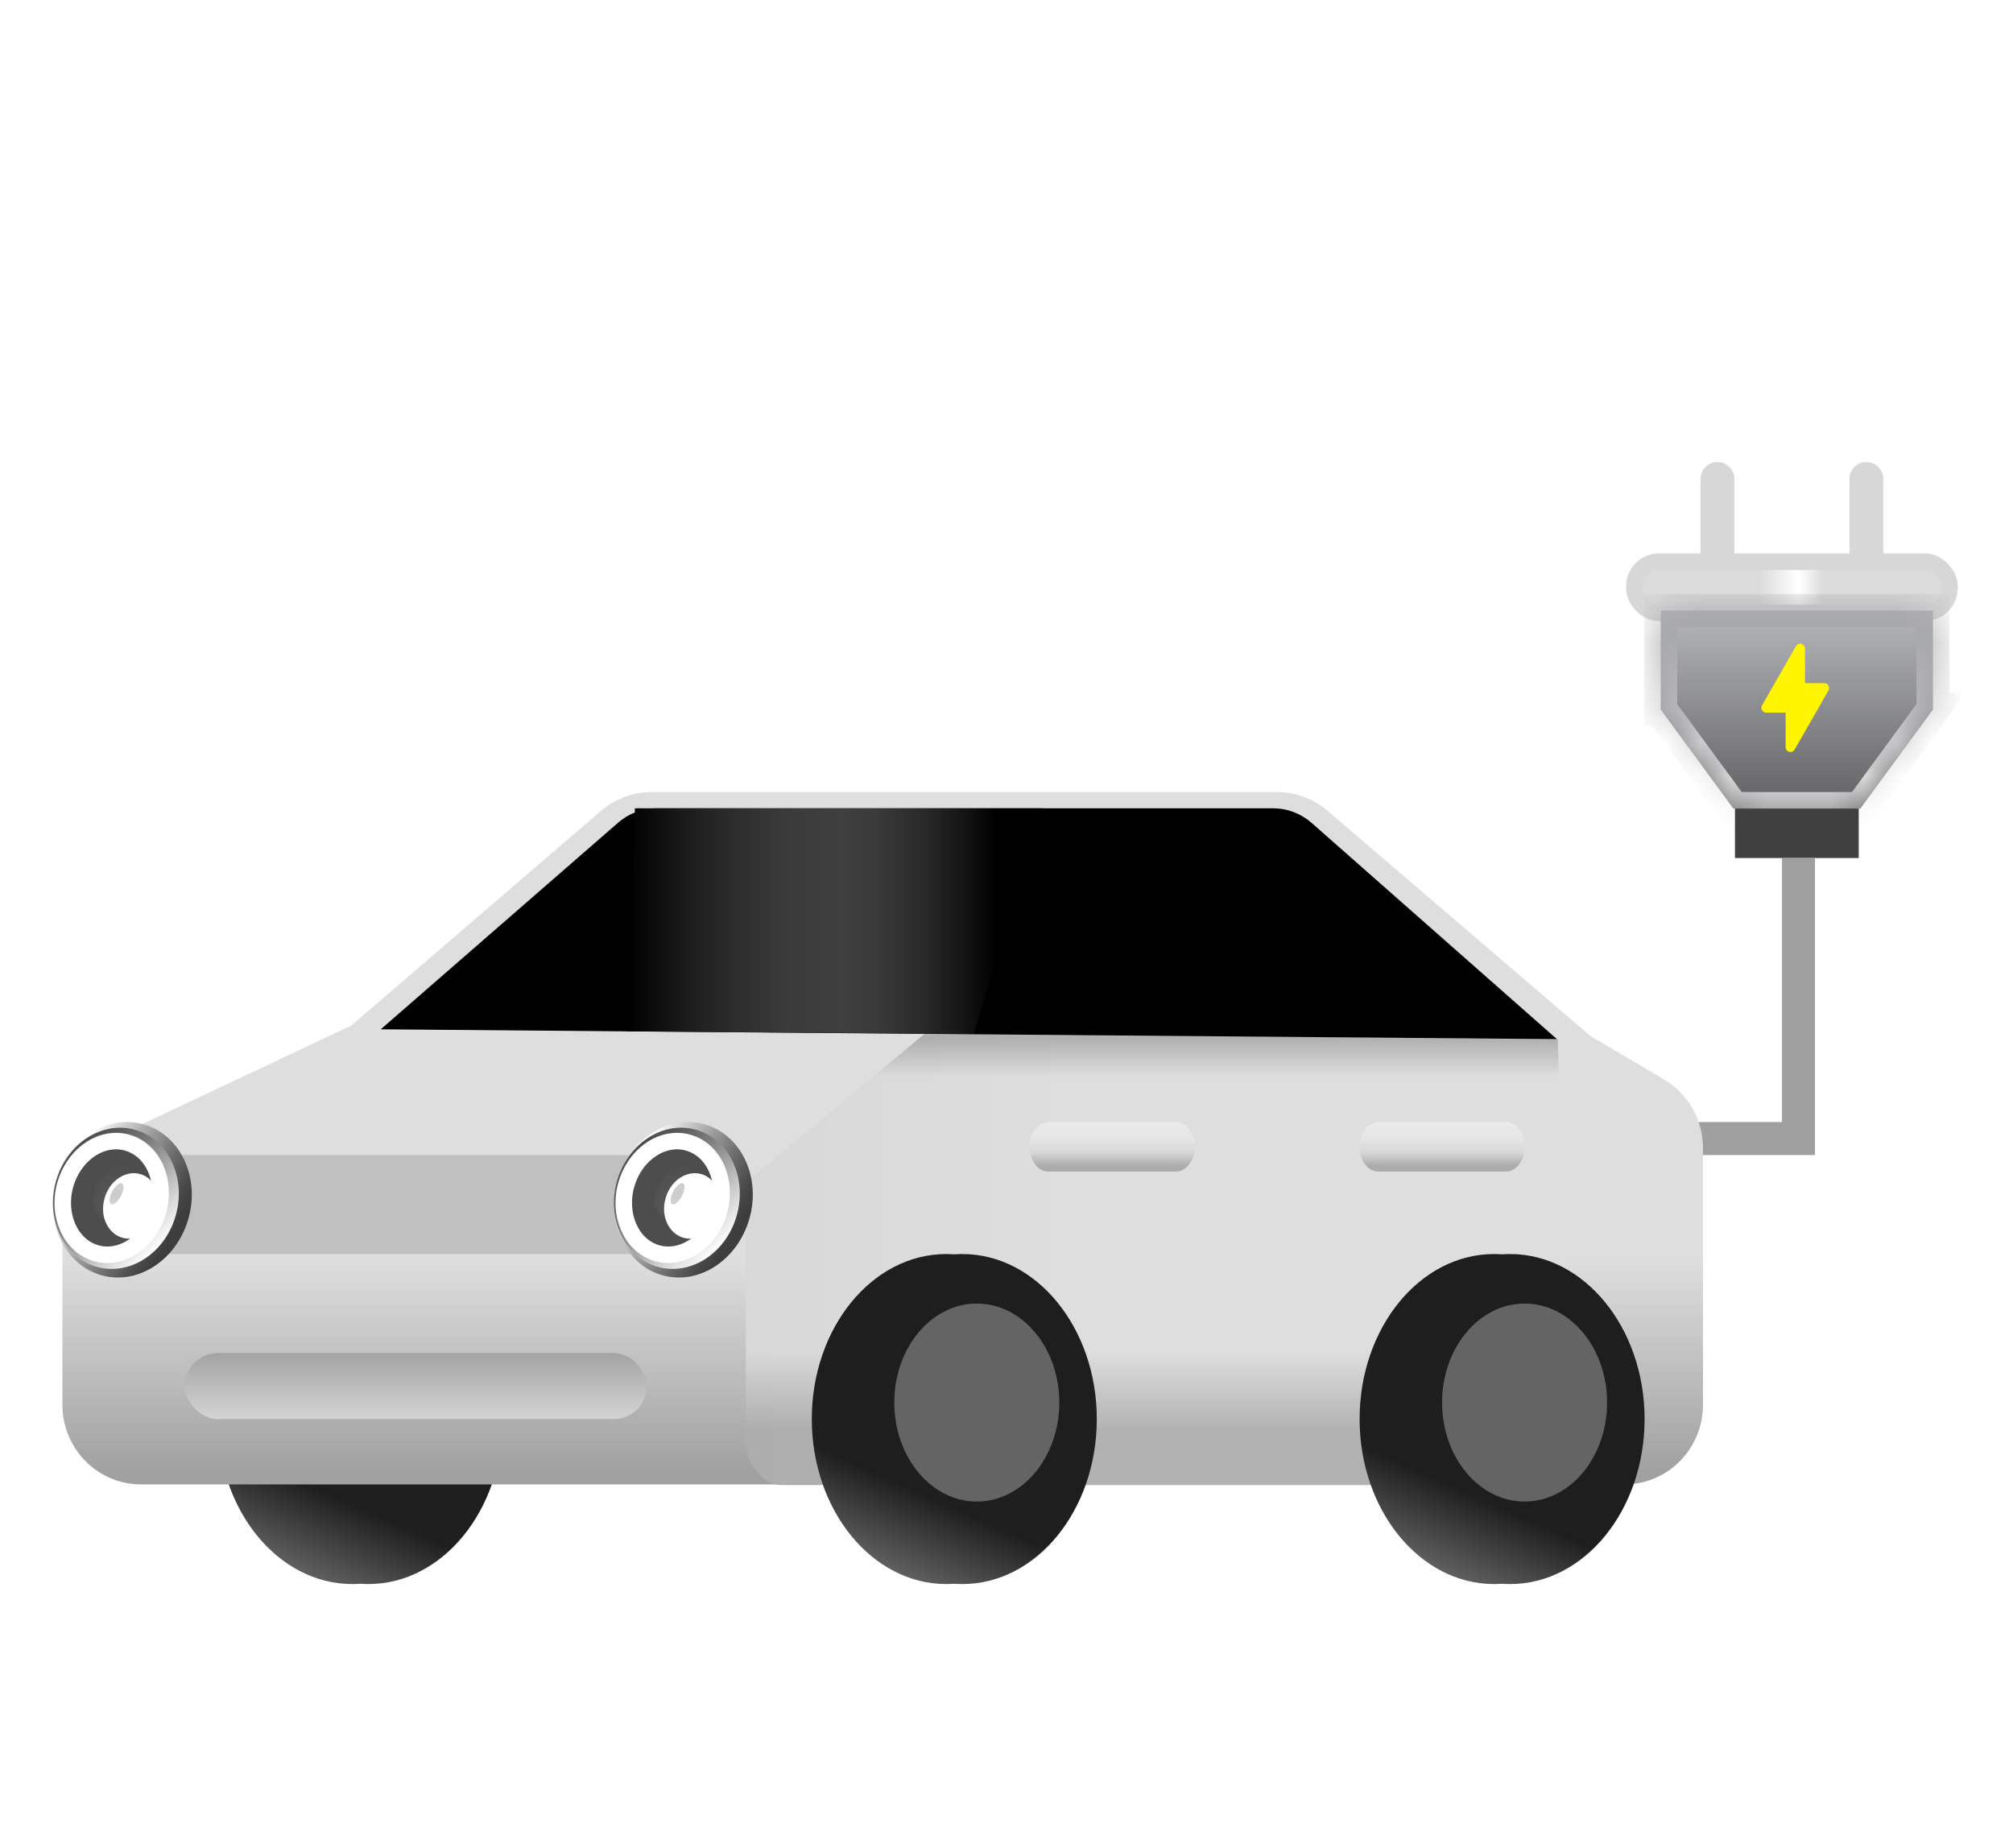 <svg width="61" height="56" viewBox="0 0 61 56" fill="none" xmlns="http://www.w3.org/2000/svg">
    <rect x="49.525" y="17.019" width="9.55" height="1.551" rx="0.75" fill="url(#paint0_linear_7049_11366)" stroke="#D7D7D7" stroke-width="0.5"/>
    <mask id="path-3-inside-1_7049_11366" fill="white">
        <path fill-rule="evenodd" clip-rule="evenodd" d="M58.575 18.5H50.325V21.5H50.325L52.525 24.5H56.375L58.575 21.5H58.575V18.5Z"/>
    </mask>
    <path fill-rule="evenodd" clip-rule="evenodd" d="M58.575 18.5H50.325V21.5H50.325L52.525 24.5H56.375L58.575 21.5H58.575V18.5Z" fill="url(#paint1_linear_7049_11366)"/>
    <path d="M50.325 18.5V18H49.825V18.5H50.325ZM58.575 18.5H59.075V18H58.575V18.5ZM50.325 21.5H49.825V22H50.325V21.5ZM50.325 21.5L50.728 21.204L50.578 21H50.325V21.5ZM52.525 24.5L52.122 24.796L52.272 25H52.525V24.5ZM56.375 24.5V25H56.629L56.778 24.796L56.375 24.5ZM58.575 21.5L58.978 21.796L59.562 21H58.575V21.5ZM58.575 21.5H58.075V22H58.575V21.5ZM50.325 19H58.575V18H50.325V19ZM50.825 21.5V18.5H49.825V21.5H50.825ZM50.325 21H50.325V22H50.325V21ZM52.928 24.204L50.728 21.204L49.922 21.796L52.122 24.796L52.928 24.204ZM56.375 24H52.525V25H56.375V24ZM58.172 21.204L55.972 24.204L56.778 24.796L58.978 21.796L58.172 21.204ZM58.575 22H58.575V21H58.575V22ZM58.075 18.5V21.5H59.075V18.5H58.075Z" fill="url(#paint2_linear_7049_11366)" mask="url(#path-3-inside-1_7049_11366)"/>
    <path fill-rule="evenodd" clip-rule="evenodd" d="M54.696 19.655C54.696 19.622 54.685 19.59 54.666 19.564C54.646 19.538 54.618 19.519 54.587 19.511C54.556 19.502 54.523 19.504 54.494 19.517C54.464 19.529 54.439 19.551 54.423 19.58L53.397 21.37C53.384 21.392 53.377 21.418 53.377 21.444C53.377 21.471 53.384 21.496 53.397 21.519C53.41 21.542 53.428 21.561 53.45 21.574C53.473 21.587 53.498 21.594 53.524 21.594H54.11V22.638C54.11 22.671 54.12 22.703 54.14 22.729C54.159 22.755 54.187 22.773 54.218 22.782C54.249 22.791 54.282 22.788 54.312 22.776C54.342 22.764 54.367 22.741 54.383 22.713L55.408 20.923C55.421 20.901 55.428 20.875 55.428 20.849C55.428 20.822 55.422 20.797 55.409 20.774C55.396 20.751 55.377 20.732 55.355 20.719C55.333 20.706 55.307 20.699 55.282 20.699H54.696V19.655Z" fill="#FFF500"/>
    <rect x="52.575" y="24.5" width="3.75" height="1.5" fill="#404040"/>
    <path d="M56.044 14.513C56.044 14.23 56.273 14 56.556 14C56.839 14 57.069 14.23 57.069 14.513V16.871H56.044V14.513Z" fill="#D7D7D7"/>
    <path d="M51.531 14.513C51.531 14.23 51.761 14 52.044 14C52.327 14 52.557 14.23 52.557 14.513V16.871H51.531V14.513Z" fill="#D7D7D7"/>
    <path fill-rule="evenodd" clip-rule="evenodd" d="M55 26H54V34L46 34V35H54H55V34V26Z" fill="#9F9F9F"/>
    <path fill-rule="evenodd" clip-rule="evenodd" d="M15.236 43C15.236 45.761 13.412 48 11.162 48C11.081 48 10.999 47.997 10.918 47.991C10.838 47.997 10.756 48 10.674 48C8.424 48 6.6 45.761 6.6 43C6.6 40.239 8.424 38 10.674 38C10.756 38 10.837 38.003 10.918 38.009C10.998 38.003 11.08 38 11.162 38C13.412 38 15.236 40.239 15.236 43Z" fill="url(#paint3_linear_7049_11366)"/>
    <path d="M19.75 24H38.695C39.258 24 39.802 24.202 40.23 24.57L48.202 31.398L50.422 32.708C51.154 33.139 51.606 33.936 51.606 34.793V42.566C51.606 43.899 50.541 44.98 49.225 44.98H4.272C2.957 44.98 1.891 43.899 1.891 42.566V36.742C1.891 35.804 2.43 34.95 3.269 34.552L10.642 31.079L18.209 24.573C18.64 24.202 19.185 24 19.747 24H19.75Z" fill="url(#paint4_linear_7049_11366)"/>
    <path d="M22.6 43.631V35.837L28.051 31.3L47.206 31.5L47.6 45H23.669C23.076 44.988 22.6 44.281 22.6 43.631Z" fill="url(#paint5_linear_7049_11366)"/>
    <path d="M22.6 43.631V35.837L28.051 31.3L47.206 31.5L47.6 45H23.669C23.076 44.988 22.6 44.281 22.6 43.631Z" fill="url(#paint6_linear_7049_11366)" fill-opacity="0.2"/>
    <path d="M11.541 31.187L18.73 24.929C19.054 24.649 19.465 24.492 19.893 24.492H38.573C39.005 24.492 39.418 24.649 39.746 24.935L47.181 31.489L11.544 31.19L11.541 31.187Z" fill="black"/>
    <path d="M29.504 31.332L31.587 24.492H19.239L19.009 31.251L29.504 31.332Z" fill="url(#paint7_linear_7049_11366)"/>
    <path d="M35.636 34H31.764C31.453 34 31.2 34.336 31.2 34.75C31.2 35.164 31.453 35.5 31.764 35.5H35.636C35.947 35.5 36.2 35.164 36.2 34.75C36.2 34.336 35.947 34 35.636 34Z" fill="url(#paint8_linear_7049_11366)"/>
    <path d="M45.636 34H41.764C41.453 34 41.2 34.336 41.2 34.75C41.2 35.164 41.453 35.5 41.764 35.5H45.636C45.947 35.5 46.2 35.164 46.2 34.75C46.2 34.336 45.947 34 45.636 34Z" fill="url(#paint9_linear_7049_11366)"/>
    <path fill-rule="evenodd" clip-rule="evenodd" d="M49.836 43C49.836 45.761 48.012 48 45.762 48C45.681 48 45.599 47.997 45.519 47.991C45.438 47.997 45.356 48 45.274 48C43.024 48 41.2 45.761 41.2 43C41.2 40.239 43.024 38 45.274 38C45.356 38 45.437 38.003 45.518 38.009C45.599 38.003 45.68 38 45.762 38C48.012 38 49.836 40.239 49.836 43Z" fill="url(#paint10_linear_7049_11366)"/>
    <g filter="url(#filter0_i_7049_11366)">
        <ellipse cx="46.7" cy="43" rx="2.5" ry="3" fill="#646464"/>
    </g>
    <path fill-rule="evenodd" clip-rule="evenodd" d="M33.236 43C33.236 45.761 31.412 48 29.162 48C29.08 48 28.999 47.997 28.918 47.991C28.837 47.997 28.756 48 28.674 48C26.424 48 24.6 45.761 24.6 43C24.6 40.239 26.424 38 28.674 38C28.756 38 28.837 38.003 28.917 38.009C28.998 38.003 29.08 38 29.162 38C31.412 38 33.236 40.239 33.236 43Z" fill="url(#paint11_linear_7049_11366)"/>
    <g filter="url(#filter1_i_7049_11366)">
        <ellipse cx="30.1" cy="43" rx="2.5" ry="3" fill="#646464"/>
    </g>
    <rect x="3.6" y="35" width="18" height="3" fill="#C0C0C0"/>
    <rect x="5.6" y="41" width="14" height="2" rx="1" fill="url(#paint12_linear_7049_11366)"/>
    <path d="M5.706 36.94C6.07 35.68 5.47 34.397 4.367 34.074C3.265 33.752 2.078 34.511 1.715 35.771C1.351 37.032 1.951 38.315 3.054 38.637C4.156 38.96 5.343 38.2 5.706 36.94Z" fill="url(#paint13_linear_7049_11366)"/>
    <path d="M5.322 36.841C5.653 35.698 5.109 34.532 4.108 34.239C3.107 33.947 2.027 34.636 1.699 35.782C1.369 36.925 1.913 38.091 2.914 38.383C3.915 38.676 4.995 37.987 5.322 36.841Z" fill="url(#paint14_linear_7049_11366)"/>
    <path d="M3.076 38.01C3.018 38.002 2.959 37.989 2.904 37.972C2.131 37.745 1.717 36.81 1.981 35.888C2.225 35.045 2.962 34.483 3.694 34.59C3.752 34.597 3.811 34.61 3.866 34.628C4.641 34.854 5.053 35.789 4.789 36.711C4.545 37.555 3.808 38.114 3.076 38.01Z" fill="url(#paint15_radial_7049_11366)"/>
    <path d="M3.775 37.265L3.775 37.265L3.771 37.264C3.494 37.184 3.284 36.814 3.411 36.374L3.411 36.374C3.525 35.975 3.852 35.767 4.12 35.803C4.14 35.806 4.161 35.811 4.182 35.817L4.182 35.817L4.186 35.818C4.462 35.898 4.672 36.268 4.546 36.709L4.546 36.709C4.432 37.108 4.105 37.316 3.837 37.28C3.817 37.276 3.796 37.272 3.775 37.265Z" fill="white" stroke="white" stroke-width="0.5"/>
    <path d="M3.076 38.01C3.018 38.002 2.959 37.989 2.904 37.972C2.131 37.745 1.717 36.81 1.981 35.888C2.225 35.045 2.962 34.483 3.694 34.59C3.752 34.597 3.811 34.61 3.866 34.628C4.641 34.854 5.053 35.789 4.789 36.711C4.545 37.555 3.808 38.114 3.076 38.01Z" stroke="white" stroke-width="0.5" stroke-miterlimit="10"/>
    <mask id="path-28-inside-2_7049_11366" fill="white">
        <path d="M3.366 36.488C3.366 36.488 3.356 36.483 3.351 36.478C3.29 36.419 3.32 36.236 3.419 36.069C3.511 35.916 3.63 35.825 3.696 35.86C3.701 35.863 3.706 35.865 3.711 35.871C3.772 35.929 3.742 36.112 3.643 36.28C3.551 36.432 3.432 36.524 3.366 36.488Z"/>
    </mask>
    <path d="M3.366 36.488C3.366 36.488 3.356 36.483 3.351 36.478C3.29 36.419 3.32 36.236 3.419 36.069C3.511 35.916 3.63 35.825 3.696 35.86C3.701 35.863 3.706 35.865 3.711 35.871C3.772 35.929 3.742 36.112 3.643 36.28C3.551 36.432 3.432 36.524 3.366 36.488Z" fill="#CCCCCC"/>
    <path d="M3.366 36.488L3.603 36.048L3.596 36.044L3.589 36.041L3.366 36.488ZM3.351 36.478L3.704 36.124L3.697 36.117L3.351 36.478ZM3.419 36.069L2.99 35.812L2.989 35.814L3.419 36.069ZM3.696 35.86L3.459 36.301L3.466 36.304L3.473 36.308L3.696 35.86ZM3.711 35.871L3.358 36.224L3.365 36.232L3.711 35.871ZM3.643 36.28L4.072 36.537L4.073 36.534L3.643 36.28ZM3.366 36.488C3.589 36.041 3.59 36.041 3.59 36.041C3.59 36.041 3.59 36.041 3.59 36.041C3.59 36.041 3.59 36.041 3.59 36.041C3.59 36.041 3.59 36.041 3.59 36.041C3.59 36.041 3.591 36.041 3.591 36.041C3.591 36.042 3.592 36.042 3.592 36.042C3.593 36.043 3.594 36.043 3.595 36.044C3.597 36.045 3.599 36.046 3.601 36.047C3.605 36.049 3.611 36.052 3.617 36.056C3.62 36.058 3.661 36.081 3.704 36.124L2.997 36.831C3.045 36.88 3.093 36.908 3.103 36.914C3.113 36.919 3.121 36.924 3.127 36.927C3.13 36.929 3.133 36.931 3.136 36.932C3.137 36.932 3.138 36.933 3.139 36.934C3.14 36.934 3.14 36.934 3.141 36.934C3.141 36.935 3.141 36.935 3.142 36.935C3.142 36.935 3.142 36.935 3.142 36.935C3.142 36.935 3.142 36.935 3.142 36.935C3.142 36.935 3.142 36.935 3.142 36.935C3.142 36.935 3.142 36.935 3.366 36.488ZM3.697 36.117C3.79 36.207 3.811 36.305 3.816 36.339C3.819 36.36 3.819 36.376 3.819 36.384C3.819 36.392 3.818 36.397 3.818 36.397C3.818 36.397 3.818 36.395 3.82 36.391C3.821 36.386 3.823 36.38 3.825 36.373C3.831 36.358 3.839 36.341 3.85 36.323L2.989 35.814C2.913 35.943 2.856 36.088 2.832 36.232C2.82 36.303 2.813 36.392 2.827 36.486C2.841 36.577 2.881 36.72 3.005 36.839L3.697 36.117ZM3.848 36.326C3.871 36.288 3.884 36.282 3.869 36.293C3.862 36.298 3.829 36.323 3.769 36.339C3.706 36.356 3.586 36.369 3.459 36.301L3.933 35.42C3.773 35.334 3.614 35.345 3.507 35.374C3.403 35.402 3.322 35.453 3.266 35.495C3.152 35.581 3.059 35.697 2.99 35.812L3.848 36.326ZM3.473 36.308C3.477 36.31 3.416 36.282 3.358 36.224L4.065 35.517C3.997 35.449 3.925 35.416 3.92 35.413L3.473 36.308ZM3.365 36.232C3.272 36.142 3.251 36.043 3.246 36.009C3.243 35.988 3.243 35.973 3.243 35.965C3.243 35.956 3.244 35.952 3.244 35.952C3.244 35.951 3.244 35.953 3.242 35.958C3.241 35.962 3.239 35.968 3.237 35.975C3.231 35.99 3.223 36.008 3.212 36.025L4.073 36.534C4.149 36.406 4.206 36.26 4.23 36.117C4.242 36.045 4.249 35.957 4.235 35.862C4.221 35.772 4.181 35.629 4.057 35.51L3.365 36.232ZM3.214 36.022C3.191 36.06 3.178 36.067 3.193 36.056C3.2 36.05 3.233 36.026 3.293 36.009C3.356 35.992 3.476 35.979 3.603 36.048L3.129 36.928C3.289 37.014 3.448 37.003 3.555 36.974C3.659 36.946 3.74 36.896 3.796 36.853C3.91 36.767 4.003 36.652 4.072 36.537L3.214 36.022Z" fill="white" mask="url(#path-28-inside-2_7049_11366)"/>
    <path opacity="0.5" d="M5.32 36.841C5.65 35.698 5.106 34.532 4.105 34.239C3.104 33.947 2.024 34.636 1.697 35.782C1.366 36.925 1.91 38.091 2.911 38.383C3.912 38.676 4.992 37.987 5.32 36.841Z" fill="url(#paint16_linear_7049_11366)"/>
    <path d="M22.706 36.94C23.069 35.68 22.47 34.397 21.367 34.074C20.264 33.752 19.078 34.511 18.714 35.771C18.351 37.032 18.951 38.315 20.053 38.637C21.156 38.96 22.342 38.2 22.706 36.94Z" fill="url(#paint17_linear_7049_11366)"/>
    <path d="M22.322 36.841C22.652 35.698 22.109 34.532 21.108 34.239C20.107 33.947 19.027 34.636 18.699 35.782C18.369 36.925 18.913 38.091 19.913 38.383C20.915 38.676 21.994 37.987 22.322 36.841Z" fill="url(#paint18_linear_7049_11366)"/>
    <path d="M20.076 38.01C20.018 38.002 19.959 37.989 19.904 37.972C19.131 37.745 18.717 36.81 18.981 35.888C19.225 35.045 19.962 34.483 20.694 34.59C20.752 34.597 20.811 34.61 20.866 34.628C21.641 34.854 22.053 35.789 21.789 36.711C21.545 37.555 20.808 38.114 20.076 38.01Z" fill="url(#paint19_radial_7049_11366)"/>
    <path d="M20.775 37.265L20.775 37.265L20.771 37.264C20.494 37.184 20.284 36.814 20.411 36.374L20.411 36.374C20.525 35.975 20.852 35.767 21.12 35.803C21.14 35.806 21.16 35.811 21.182 35.817L21.182 35.817L21.186 35.818C21.462 35.898 21.672 36.268 21.546 36.709L21.546 36.709C21.432 37.108 21.105 37.316 20.837 37.28C20.817 37.276 20.796 37.272 20.775 37.265Z" fill="white" stroke="white" stroke-width="0.5"/>
    <path d="M20.076 38.01C20.018 38.002 19.959 37.989 19.904 37.972C19.131 37.745 18.717 36.81 18.981 35.888C19.225 35.045 19.962 34.483 20.694 34.59C20.752 34.597 20.811 34.61 20.866 34.628C21.641 34.854 22.053 35.789 21.789 36.711C21.545 37.555 20.808 38.114 20.076 38.01Z" stroke="white" stroke-width="0.5" stroke-miterlimit="10"/>
    <mask id="path-36-inside-3_7049_11366" fill="white">
        <path d="M20.366 36.488C20.366 36.488 20.356 36.483 20.351 36.478C20.29 36.419 20.32 36.236 20.419 36.069C20.511 35.916 20.63 35.825 20.696 35.86C20.701 35.863 20.706 35.865 20.712 35.871C20.773 35.929 20.742 36.112 20.643 36.28C20.551 36.432 20.432 36.524 20.366 36.488Z"/>
    </mask>
    <path d="M20.366 36.488C20.366 36.488 20.356 36.483 20.351 36.478C20.29 36.419 20.32 36.236 20.419 36.069C20.511 35.916 20.63 35.825 20.696 35.86C20.701 35.863 20.706 35.865 20.712 35.871C20.773 35.929 20.742 36.112 20.643 36.28C20.551 36.432 20.432 36.524 20.366 36.488Z" fill="#CCCCCC"/>
    <path d="M20.366 36.488L20.603 36.048L20.596 36.044L20.59 36.041L20.366 36.488ZM20.351 36.478L20.704 36.124L20.697 36.117L20.351 36.478ZM20.419 36.069L19.991 35.812L19.989 35.814L20.419 36.069ZM20.696 35.86L20.459 36.301L20.466 36.304L20.473 36.308L20.696 35.86ZM20.712 35.871L20.358 36.224L20.366 36.232L20.712 35.871ZM20.643 36.28L21.072 36.537L21.073 36.534L20.643 36.28ZM20.366 36.488C20.59 36.041 20.59 36.041 20.59 36.041C20.59 36.041 20.59 36.041 20.59 36.041C20.59 36.041 20.59 36.041 20.59 36.041C20.59 36.041 20.59 36.041 20.59 36.041C20.59 36.041 20.591 36.041 20.591 36.041C20.591 36.042 20.592 36.042 20.592 36.042C20.593 36.043 20.594 36.043 20.595 36.044C20.597 36.045 20.599 36.046 20.601 36.047C20.605 36.049 20.611 36.052 20.617 36.056C20.621 36.058 20.661 36.081 20.704 36.124L19.997 36.831C20.045 36.88 20.094 36.908 20.103 36.914C20.113 36.919 20.121 36.924 20.127 36.927C20.13 36.929 20.133 36.931 20.136 36.932C20.137 36.932 20.138 36.933 20.139 36.934C20.14 36.934 20.14 36.934 20.141 36.934C20.141 36.935 20.141 36.935 20.142 36.935C20.142 36.935 20.142 36.935 20.142 36.935C20.142 36.935 20.142 36.935 20.142 36.935C20.142 36.935 20.142 36.935 20.142 36.935C20.142 36.935 20.142 36.935 20.366 36.488ZM20.697 36.117C20.79 36.207 20.811 36.305 20.816 36.339C20.82 36.36 20.82 36.376 20.819 36.384C20.819 36.392 20.818 36.397 20.818 36.397C20.818 36.397 20.818 36.395 20.82 36.391C20.821 36.386 20.823 36.38 20.826 36.373C20.831 36.358 20.839 36.341 20.85 36.323L19.989 35.814C19.913 35.943 19.856 36.088 19.832 36.232C19.82 36.303 19.813 36.392 19.827 36.486C19.841 36.577 19.881 36.72 20.005 36.839L20.697 36.117ZM20.848 36.326C20.871 36.288 20.884 36.282 20.869 36.293C20.862 36.298 20.829 36.323 20.769 36.339C20.706 36.356 20.586 36.369 20.459 36.301L20.933 35.42C20.773 35.334 20.614 35.345 20.507 35.374C20.404 35.402 20.322 35.453 20.266 35.495C20.152 35.581 20.059 35.697 19.991 35.812L20.848 36.326ZM20.473 36.308C20.477 36.31 20.416 36.282 20.358 36.224L21.065 35.517C20.997 35.449 20.925 35.416 20.92 35.413L20.473 36.308ZM20.366 36.232C20.272 36.142 20.251 36.043 20.246 36.009C20.243 35.988 20.243 35.973 20.243 35.965C20.243 35.956 20.244 35.952 20.244 35.952C20.244 35.951 20.244 35.953 20.243 35.958C20.241 35.962 20.239 35.968 20.237 35.975C20.231 35.99 20.223 36.008 20.212 36.025L21.073 36.534C21.149 36.406 21.206 36.26 21.23 36.117C21.242 36.045 21.249 35.957 21.235 35.862C21.222 35.772 21.182 35.629 21.058 35.51L20.366 36.232ZM20.214 36.022C20.192 36.06 20.178 36.067 20.193 36.056C20.2 36.05 20.234 36.026 20.293 36.009C20.356 35.992 20.476 35.979 20.603 36.048L20.129 36.928C20.289 37.014 20.448 37.003 20.555 36.974C20.659 36.946 20.74 36.896 20.797 36.853C20.91 36.767 21.003 36.652 21.072 36.537L20.214 36.022Z" fill="white" mask="url(#path-36-inside-3_7049_11366)"/>
    <path opacity="0.5" d="M22.32 36.841C22.65 35.698 22.106 34.532 21.105 34.239C20.104 33.947 19.024 34.636 18.697 35.782C18.366 36.925 18.91 38.091 19.911 38.383C20.912 38.676 21.992 37.987 22.32 36.841Z" fill="url(#paint20_linear_7049_11366)"/>
    <defs>
        <filter id="filter0_i_7049_11366" x="43.7" y="39.5" width="5.5" height="6.5" filterUnits="userSpaceOnUse" color-interpolation-filters="sRGB">
            <feFlood flood-opacity="0" result="BackgroundImageFix"/>
            <feBlend mode="normal" in="SourceGraphic" in2="BackgroundImageFix" result="shape"/>
            <feColorMatrix in="SourceAlpha" type="matrix" values="0 0 0 0 0 0 0 0 0 0 0 0 0 0 0 0 0 0 127 0" result="hardAlpha"/>
            <feOffset dx="-0.5" dy="-0.5"/>
            <feGaussianBlur stdDeviation="0.5"/>
            <feComposite in2="hardAlpha" operator="arithmetic" k2="-1" k3="1"/>
            <feColorMatrix type="matrix" values="0 0 0 0 1 0 0 0 0 1 0 0 0 0 1 0 0 0 0.25 0"/>
            <feBlend mode="normal" in2="shape" result="effect1_innerShadow_7049_11366"/>
        </filter>
        <filter id="filter1_i_7049_11366" x="27.1" y="39.5" width="5.5" height="6.5" filterUnits="userSpaceOnUse" color-interpolation-filters="sRGB">
            <feFlood flood-opacity="0" result="BackgroundImageFix"/>
            <feBlend mode="normal" in="SourceGraphic" in2="BackgroundImageFix" result="shape"/>
            <feColorMatrix in="SourceAlpha" type="matrix" values="0 0 0 0 0 0 0 0 0 0 0 0 0 0 0 0 0 0 127 0" result="hardAlpha"/>
            <feOffset dx="-0.5" dy="-0.5"/>
            <feGaussianBlur stdDeviation="0.5"/>
            <feComposite in2="hardAlpha" operator="arithmetic" k2="-1" k3="1"/>
            <feColorMatrix type="matrix" values="0 0 0 0 1 0 0 0 0 1 0 0 0 0 1 0 0 0 0.25 0"/>
            <feBlend mode="normal" in2="shape" result="effect1_innerShadow_7049_11366"/>
        </filter>
        <linearGradient id="paint0_linear_7049_11366" x1="49.275" y1="17.794" x2="59.325" y2="17.794" gradientUnits="userSpaceOnUse">
            <stop offset="0.4" stop-color="#DBDBDB"/>
            <stop offset="0.522" stop-color="white"/>
            <stop offset="0.594" stop-color="#DBDBDB"/>
        </linearGradient>
        <linearGradient id="paint1_linear_7049_11366" x1="54.3" y1="18.82" x2="54.3" y2="25.793" gradientUnits="userSpaceOnUse">
            <stop stop-color="#B1B2B6"/>
            <stop offset="1" stop-color="#4E4E50"/>
        </linearGradient>
        <linearGradient id="paint2_linear_7049_11366" x1="54.3" y1="18.82" x2="54.3" y2="25.793" gradientUnits="userSpaceOnUse">
            <stop stop-color="#A1A2A5"/>
            <stop offset="1" stop-color="white"/>
        </linearGradient>
        <linearGradient id="paint3_linear_7049_11366" x1="10.918" y1="38" x2="6.5" y2="48" gradientUnits="userSpaceOnUse">
            <stop offset="0.641" stop-color="#1E1E1E"/>
            <stop offset="1" stop-color="#848484"/>
        </linearGradient>
        <linearGradient id="paint4_linear_7049_11366" x1="26.746" y1="44.983" x2="26.746" y2="24" gradientUnits="userSpaceOnUse">
            <stop offset="0.02" stop-color="#A1A1A1"/>
            <stop offset="0.325" stop-color="#DEDEDE"/>
        </linearGradient>
        <linearGradient id="paint5_linear_7049_11366" x1="22.6" y1="37.997" x2="32.597" y2="37.997" gradientUnits="userSpaceOnUse">
            <stop stop-color="#D8D8D8"/>
            <stop offset="1" stop-color="#DEDEDE"/>
        </linearGradient>
        <linearGradient id="paint6_linear_7049_11366" x1="34.606" y1="45" x2="34.606" y2="31.5" gradientUnits="userSpaceOnUse">
            <stop offset="0.121"/>
            <stop offset="0.3" stop-opacity="0"/>
            <stop offset="0.915" stop-opacity="0"/>
            <stop offset="1"/>
        </linearGradient>
        <linearGradient id="paint7_linear_7049_11366" x1="19.009" y1="27.91" x2="31.587" y2="27.91" gradientUnits="userSpaceOnUse">
            <stop/>
            <stop offset="0.11" stop-color="#161616"/>
            <stop offset="0.25" stop-color="#2C2C2C"/>
            <stop offset="0.38" stop-color="#3A3A3A"/>
            <stop offset="0.51" stop-color="#3F3F3F"/>
            <stop offset="0.6" stop-color="#3A3A3A"/>
            <stop offset="0.7" stop-color="#2C2C2C"/>
            <stop offset="0.81" stop-color="#151515"/>
            <stop offset="0.89"/>
        </linearGradient>
        <linearGradient id="paint8_linear_7049_11366" x1="33.698" y1="35.5" x2="33.698" y2="34" gradientUnits="userSpaceOnUse">
            <stop offset="0.02" stop-color="#ABABAB"/>
            <stop offset="0.12" stop-color="#ACACAC"/>
            <stop offset="0.38" stop-color="#D6D6D6"/>
            <stop offset="0.66" stop-color="#E6E6E6"/>
            <stop offset="1" stop-color="#EAEAEA"/>
        </linearGradient>
        <linearGradient id="paint9_linear_7049_11366" x1="43.698" y1="35.5" x2="43.698" y2="34" gradientUnits="userSpaceOnUse">
            <stop offset="0.02" stop-color="#ABABAB"/>
            <stop offset="0.12" stop-color="#ACACAC"/>
            <stop offset="0.38" stop-color="#D6D6D6"/>
            <stop offset="0.66" stop-color="#E6E6E6"/>
            <stop offset="1" stop-color="#EAEAEA"/>
        </linearGradient>
        <linearGradient id="paint10_linear_7049_11366" x1="45.518" y1="38" x2="41.1" y2="48" gradientUnits="userSpaceOnUse">
            <stop offset="0.641" stop-color="#1E1E1E"/>
            <stop offset="1" stop-color="#848484"/>
        </linearGradient>
        <linearGradient id="paint11_linear_7049_11366" x1="28.918" y1="38" x2="24.5" y2="48" gradientUnits="userSpaceOnUse">
            <stop offset="0.641" stop-color="#1E1E1E"/>
            <stop offset="1" stop-color="#848484"/>
        </linearGradient>
        <linearGradient id="paint12_linear_7049_11366" x1="12.6" y1="41" x2="12.6" y2="43" gradientUnits="userSpaceOnUse">
            <stop stop-color="#A4A3A3"/>
            <stop offset="1" stop-color="#D4D4D4"/>
        </linearGradient>
        <linearGradient id="paint13_linear_7049_11366" x1="2.124" y1="35.428" x2="5.307" y2="37.288" gradientUnits="userSpaceOnUse">
            <stop stop-color="white"/>
            <stop offset="0.12" stop-color="#E1E1E1"/>
            <stop offset="0.44" stop-color="#9B9B9B"/>
            <stop offset="0.7" stop-color="#686868"/>
            <stop offset="0.89" stop-color="#484848"/>
            <stop offset="1" stop-color="#3D3D3D"/>
        </linearGradient>
        <linearGradient id="paint14_linear_7049_11366" x1="4.88" y1="37.715" x2="2.139" y2="34.91" gradientUnits="userSpaceOnUse">
            <stop stop-color="white"/>
            <stop offset="0.06" stop-color="#F1F1F1"/>
            <stop offset="0.4" stop-color="#ABABAB"/>
            <stop offset="0.67" stop-color="#787878"/>
            <stop offset="0.88" stop-color="#585858"/>
            <stop offset="1" stop-color="#4D4D4D"/>
        </linearGradient>
        <radialGradient id="paint15_radial_7049_11366" cx="0" cy="0" r="1" gradientUnits="userSpaceOnUse" gradientTransform="translate(4.073 36.511) rotate(8.11) scale(0.269 0.271)">
            <stop stop-color="white"/>
            <stop offset="0.06" stop-color="#F1F1F1"/>
            <stop offset="0.4" stop-color="#ABABAB"/>
            <stop offset="0.67" stop-color="#787878"/>
            <stop offset="0.88" stop-color="#585858"/>
            <stop offset="1" stop-color="#4D4D4D"/>
        </radialGradient>
        <linearGradient id="paint16_linear_7049_11366" x1="2.263" y1="132.113" x2="4.74" y2="37.705" gradientUnits="userSpaceOnUse">
            <stop stop-color="white" stop-opacity="0"/>
            <stop offset="0.18" stop-color="#FCFCFC"/>
            <stop offset="0.34" stop-color="#F5F5F5" stop-opacity="0.8"/>
            <stop offset="0.41" stop-color="#F7F7F7" stop-opacity="0.57"/>
            <stop offset="0.51" stop-color="#FAFAFA" stop-opacity="0.33"/>
            <stop offset="0.59" stop-color="#FDFDFD" stop-opacity="0.15"/>
            <stop offset="0.65" stop-color="#FEFEFE" stop-opacity="0.04"/>
            <stop offset="0.68" stop-color="white" stop-opacity="0"/>
        </linearGradient>
        <linearGradient id="paint17_linear_7049_11366" x1="19.123" y1="35.428" x2="22.307" y2="37.288" gradientUnits="userSpaceOnUse">
            <stop stop-color="white"/>
            <stop offset="0.12" stop-color="#E1E1E1"/>
            <stop offset="0.44" stop-color="#9B9B9B"/>
            <stop offset="0.7" stop-color="#686868"/>
            <stop offset="0.89" stop-color="#484848"/>
            <stop offset="1" stop-color="#3D3D3D"/>
        </linearGradient>
        <linearGradient id="paint18_linear_7049_11366" x1="21.88" y1="37.715" x2="19.139" y2="34.91" gradientUnits="userSpaceOnUse">
            <stop stop-color="white"/>
            <stop offset="0.06" stop-color="#F1F1F1"/>
            <stop offset="0.4" stop-color="#ABABAB"/>
            <stop offset="0.67" stop-color="#787878"/>
            <stop offset="0.88" stop-color="#585858"/>
            <stop offset="1" stop-color="#4D4D4D"/>
        </linearGradient>
        <radialGradient id="paint19_radial_7049_11366" cx="0" cy="0" r="1" gradientUnits="userSpaceOnUse" gradientTransform="translate(21.073 36.511) rotate(8.11) scale(0.269 0.271)">
            <stop stop-color="white"/>
            <stop offset="0.06" stop-color="#F1F1F1"/>
            <stop offset="0.4" stop-color="#ABABAB"/>
            <stop offset="0.67" stop-color="#787878"/>
            <stop offset="0.88" stop-color="#585858"/>
            <stop offset="1" stop-color="#4D4D4D"/>
        </radialGradient>
        <linearGradient id="paint20_linear_7049_11366" x1="19.263" y1="132.113" x2="21.74" y2="37.705" gradientUnits="userSpaceOnUse">
            <stop stop-color="white" stop-opacity="0"/>
            <stop offset="0.18" stop-color="#FCFCFC"/>
            <stop offset="0.34" stop-color="#F5F5F5" stop-opacity="0.8"/>
            <stop offset="0.41" stop-color="#F7F7F7" stop-opacity="0.57"/>
            <stop offset="0.51" stop-color="#FAFAFA" stop-opacity="0.33"/>
            <stop offset="0.59" stop-color="#FDFDFD" stop-opacity="0.15"/>
            <stop offset="0.65" stop-color="#FEFEFE" stop-opacity="0.04"/>
            <stop offset="0.68" stop-color="white" stop-opacity="0"/>
        </linearGradient>
    </defs>
</svg>
